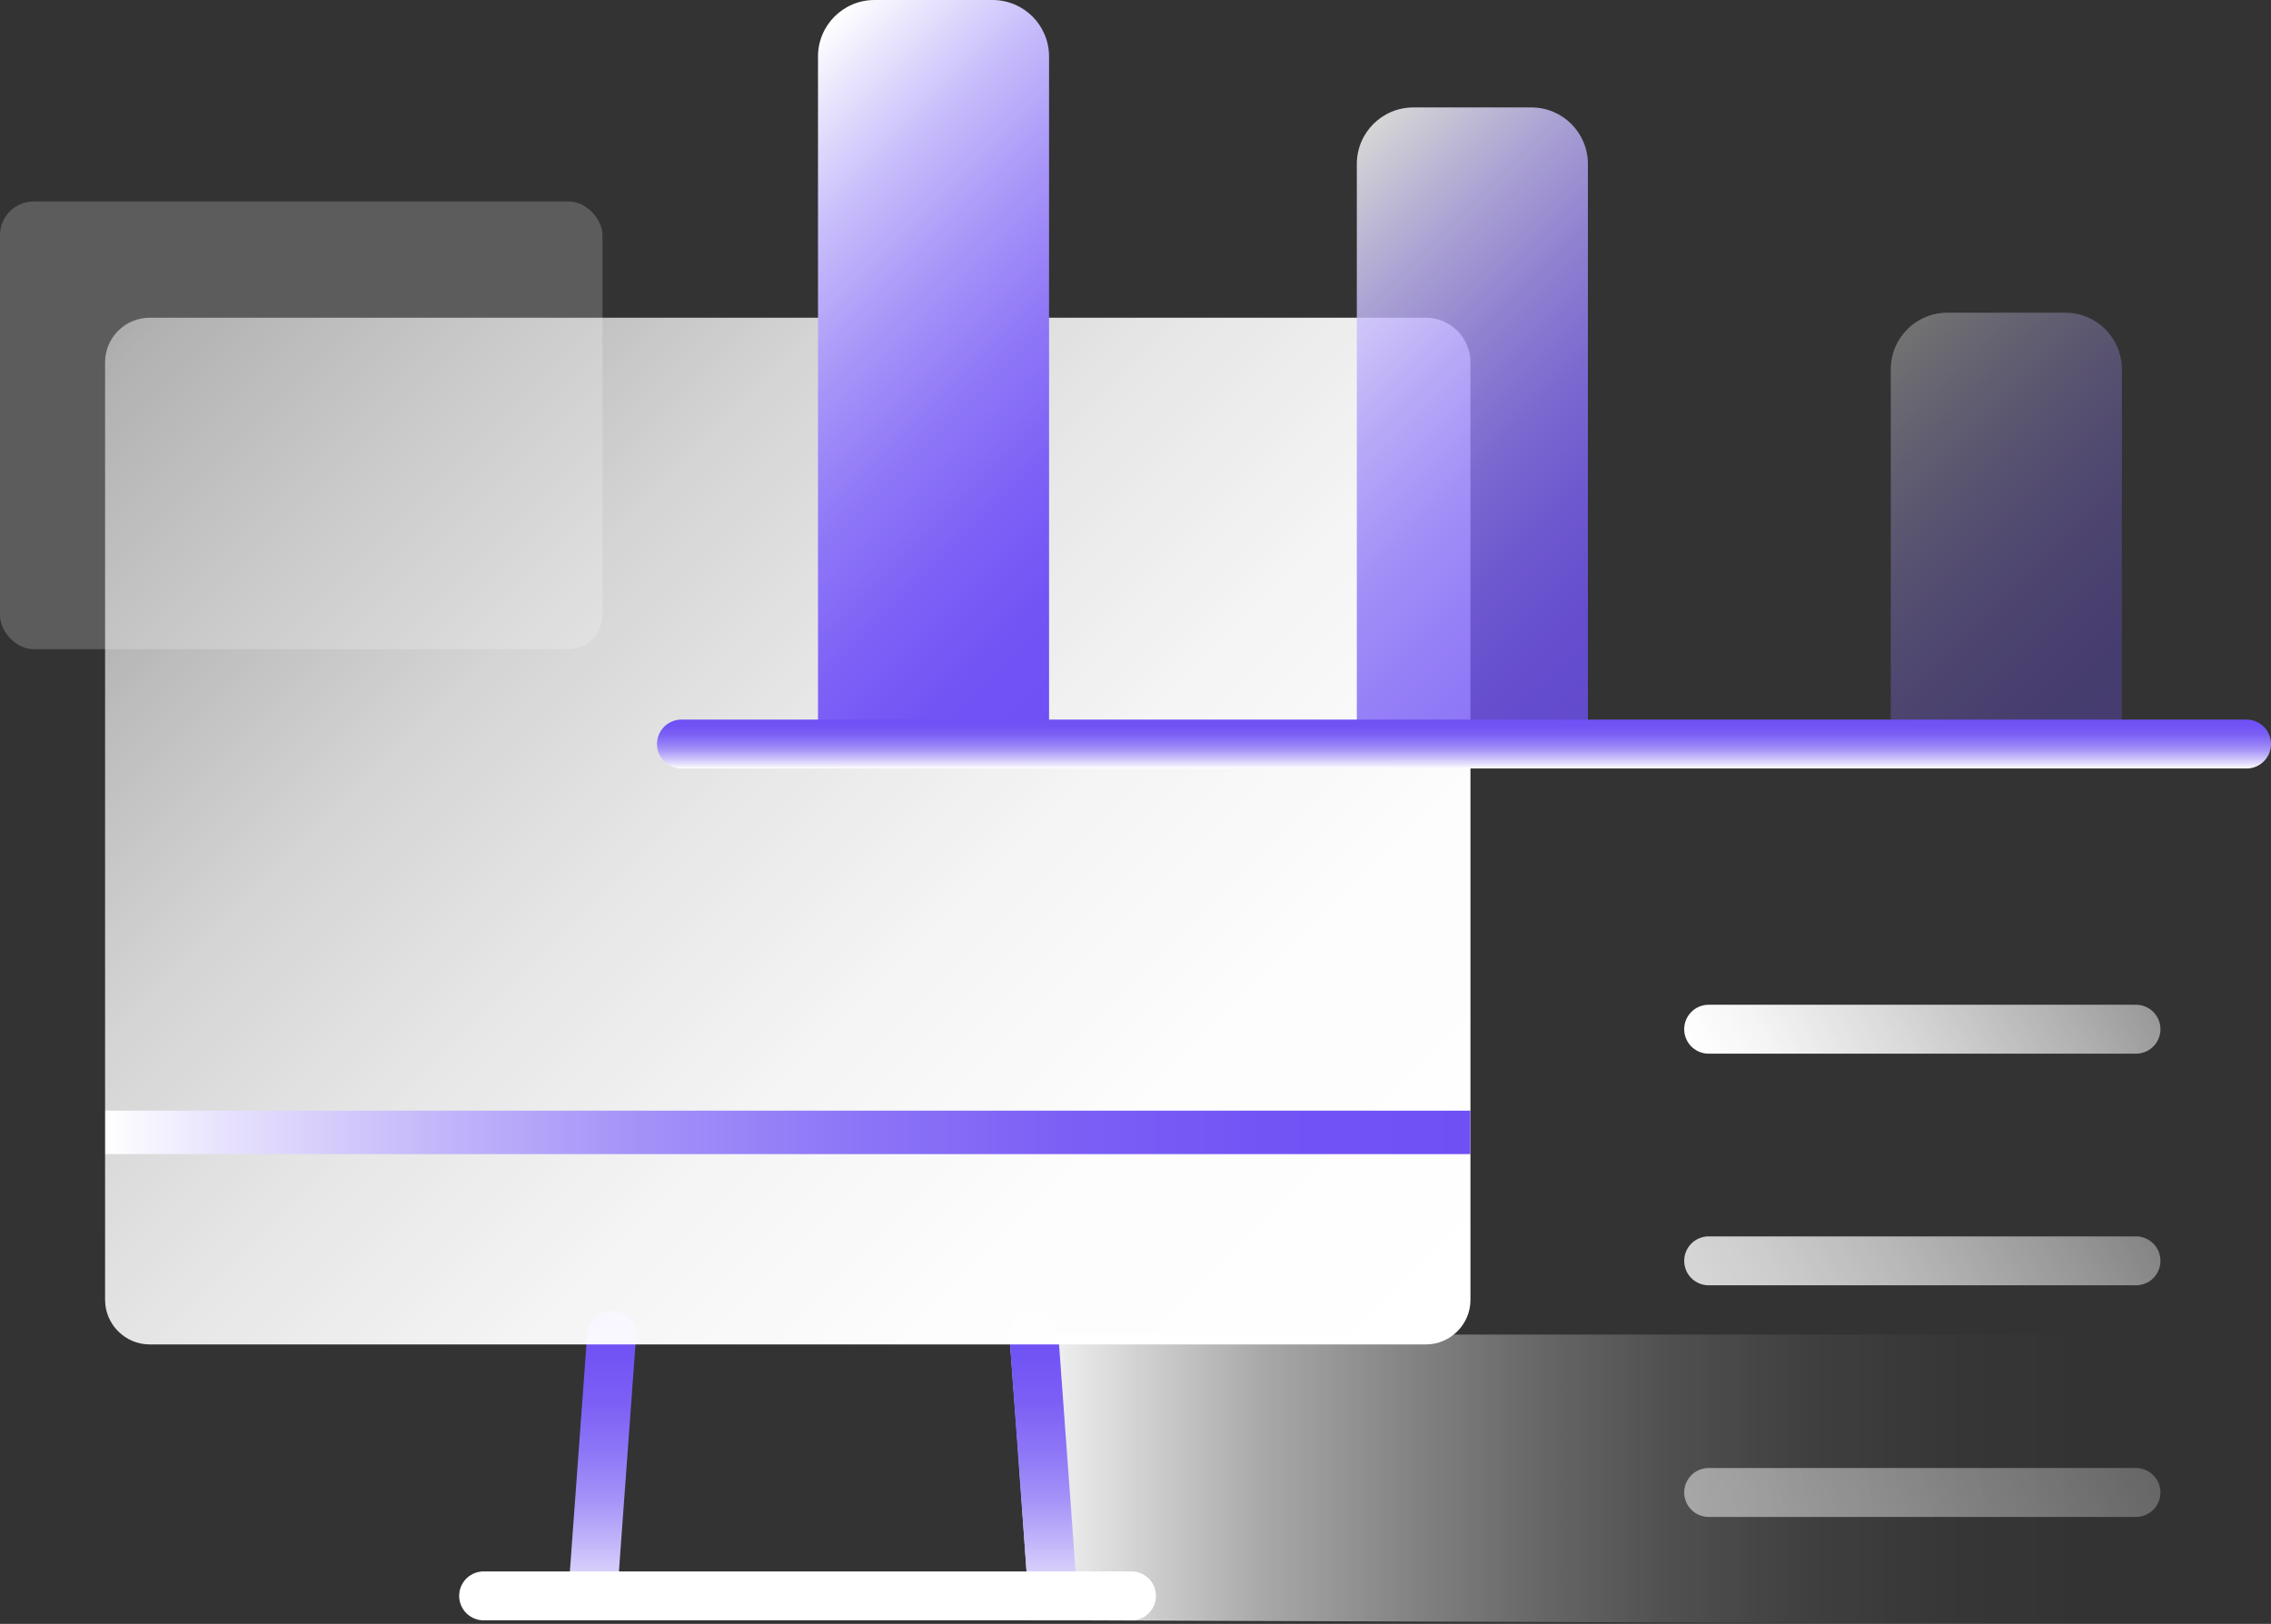 <?xml version="1.0" encoding="UTF-8"?><svg id="_图层_2" xmlns="http://www.w3.org/2000/svg" xmlns:xlink="http://www.w3.org/1999/xlink" viewBox="0 0 191.26 136.78"><rect x="0" y="0" width="191.26" height="136.78" fill="#333333" stroke="none"/><defs><style>.cls-1{stroke:url(#_未命名的渐变_72);}.cls-1,.cls-2,.cls-3,.cls-4,.cls-5,.cls-6,.cls-7,.cls-8{fill:none;}.cls-1,.cls-2,.cls-3,.cls-5,.cls-6,.cls-7,.cls-8{stroke-linecap:round;stroke-linejoin:round;stroke-width:4.12px;}.cls-2{stroke:url(#_未命名的渐变_39);}.cls-3{stroke:url(#_未命名的渐变_85);}.cls-4{stroke:url(#_未命名的渐变_85-3);stroke-miterlimit:10;stroke-width:3.66px;}.cls-9{fill:url(#_未命名的渐变_152-3);}.cls-10{fill:url(#_未命名的渐变_152-2);}.cls-10,.cls-6{opacity:.8;}.cls-5{stroke:url(#_未命名的渐变_85-2);}.cls-6{stroke:url(#_未命名的渐变_39-2);}.cls-11{fill:#fff;opacity:.2;}.cls-7{stroke:#fff;}.cls-12{fill:url(#_未命名的渐变_152);opacity:.31;}.cls-13{fill:url(#_未命名的渐变_6);}.cls-14{fill:url(#_未命名的渐变_7);}.cls-8{opacity:.5;stroke:url(#_未命名的渐变_39-3);}</style><linearGradient id="_未命名的渐变_7" x1="85.01" y1="124.6" x2="174.96" y2="124.6" gradientUnits="userSpaceOnUse"><stop offset="0" stop-color="#fff"/><stop offset=".12" stop-color="#fff" stop-opacity=".78"/><stop offset=".24" stop-color="#fff" stop-opacity=".57"/><stop offset=".37" stop-color="#fff" stop-opacity=".4"/><stop offset=".5" stop-color="#fff" stop-opacity=".25"/><stop offset=".62" stop-color="#fff" stop-opacity=".14"/><stop offset=".75" stop-color="#fff" stop-opacity=".06"/><stop offset=".87" stop-color="#fff" stop-opacity=".02"/><stop offset="1" stop-color="#fff" stop-opacity="0"/></linearGradient><linearGradient id="_未命名的渐变_85" x1="50.72" y1="136.34" x2="50.72" y2="110.42" gradientUnits="userSpaceOnUse"><stop offset="0" stop-color="#fff"/><stop offset=".08" stop-color="#e9e4fd"/><stop offset=".24" stop-color="#c4b7fa"/><stop offset=".39" stop-color="#a592f8"/><stop offset=".55" stop-color="#8d75f7"/><stop offset=".7" stop-color="#7c60f5"/><stop offset=".85" stop-color="#7254f5"/><stop offset="1" stop-color="#6f50f5"/></linearGradient><linearGradient id="_未命名的渐变_85-2" x1="87.86" y1="136.34" x2="87.86" y2="110.42" xlink:href="#_未命名的渐变_85"/><linearGradient id="_未命名的渐变_6" x1="116.99" y1="117.88" x2="18.47" y2="19.35" gradientUnits="userSpaceOnUse"><stop offset="0" stop-color="#fff"/><stop offset=".22" stop-color="#fff" stop-opacity=".99"/><stop offset=".39" stop-color="#fff" stop-opacity=".95"/><stop offset=".55" stop-color="#fff" stop-opacity=".88"/><stop offset=".7" stop-color="#fff" stop-opacity=".79"/><stop offset=".84" stop-color="#fff" stop-opacity=".67"/><stop offset=".98" stop-color="#fff" stop-opacity=".53"/><stop offset="1" stop-color="#fff" stop-opacity=".5"/></linearGradient><linearGradient id="_未命名的渐变_85-3" x1="8.87" y1="95.38" x2="123.83" y2="95.38" xlink:href="#_未命名的渐变_85"/><linearGradient id="_未命名的渐变_39" x1="146.62" y1="95.51" x2="177.17" y2="77.88" gradientUnits="userSpaceOnUse"><stop offset="0" stop-color="#fff"/><stop offset=".16" stop-color="#fff" stop-opacity=".95"/><stop offset=".44" stop-color="#fff" stop-opacity=".82"/><stop offset=".82" stop-color="#fff" stop-opacity=".61"/><stop offset="1" stop-color="#fff" stop-opacity=".5"/></linearGradient><linearGradient id="_未命名的渐变_39-2" y1="115.02" y2="97.38" xlink:href="#_未命名的渐变_39"/><linearGradient id="_未命名的渐变_39-3" y1="134.53" y2="116.89" xlink:href="#_未命名的渐变_39"/><linearGradient id="_未命名的渐变_152" x1="181.83" y1="58" x2="156.11" y2="32.27" gradientUnits="userSpaceOnUse"><stop offset="0" stop-color="#6f50f5"/><stop offset=".14" stop-color="#7254f5"/><stop offset=".29" stop-color="#7d61f6"/><stop offset=".45" stop-color="#8f77f7"/><stop offset=".61" stop-color="#a895f8"/><stop offset=".78" stop-color="#c8bdfb"/><stop offset=".94" stop-color="#efecfd"/><stop offset="1" stop-color="#fff"/></linearGradient><linearGradient id="_未命名的渐变_152-2" x1="141.18" y1="53.67" x2="106.81" y2="19.3" xlink:href="#_未命名的渐变_152"/><linearGradient id="_未命名的渐变_152-3" x1="98.07" y1="51.41" x2="59.16" y2="12.51" xlink:href="#_未命名的渐变_152"/><linearGradient id="_未命名的渐变_72" x1="123.29" y1="60.61" x2="123.29" y2="64.73" gradientUnits="userSpaceOnUse"><stop offset="0" stop-color="#6f50f5"/><stop offset=".15" stop-color="#7254f5"/><stop offset=".3" stop-color="#7c60f5"/><stop offset=".45" stop-color="#8d75f7"/><stop offset=".61" stop-color="#a592f8"/><stop offset=".76" stop-color="#c4b7fa"/><stop offset=".92" stop-color="#e9e4fd"/><stop offset="1" stop-color="#fff"/></linearGradient></defs><g id="_图层_1-2"><g><polygon class="cls-14" points="85.01 112.41 85.71 121.74 86.74 136.47 174.96 136.78 174.83 112.41 85.01 112.41"/><line class="cls-3" x1="49.92" y1="134.28" x2="51.51" y2="112.48"/><line class="cls-5" x1="88.66" y1="134.28" x2="87.07" y2="112.48"/><line class="cls-7" x1="40.73" y1="134.42" x2="95.29" y2="134.42"/><rect class="cls-11" y="16.97" width="50.74" height="37.71" rx="2.84" ry="2.84"/><path class="cls-13" d="M127.17,26.76h-7.08c2.06,0,3.75,1.69,3.75,3.75V109.49c0,2.06-1.69,3.75-3.75,3.75H12.6c-2.06,0-3.75-1.69-3.75-3.75V30.51c0-2.06,1.69-3.75,3.75-3.75H50.1"/><line class="cls-4" x1="8.87" y1="95.38" x2="123.83" y2="95.38"/><line class="cls-2" x1="143.9" y1="86.69" x2="179.89" y2="86.69"/><line class="cls-6" x1="143.9" y1="106.2" x2="179.89" y2="106.2"/><line class="cls-8" x1="143.9" y1="125.71" x2="179.89" y2="125.71"/><path class="cls-12" d="M159.24,61.13V31.1c0-2.63,2.13-4.76,4.76-4.76h9.94c2.63,0,4.76,2.13,4.76,4.76v30.03"/><path class="cls-10" d="M114.27,61.13V13.81c0-2.63,2.13-4.76,4.76-4.76h9.94c2.63,0,4.76,2.13,4.76,4.76V61.13"/><path class="cls-9" d="M68.89,61.13V4.76c0-2.63,2.13-4.76,4.76-4.76h9.94c2.63,0,4.76,2.13,4.76,4.76V61.13"/><line class="cls-1" x1="57.39" y1="62.67" x2="189.2" y2="62.67"/></g></g></svg>